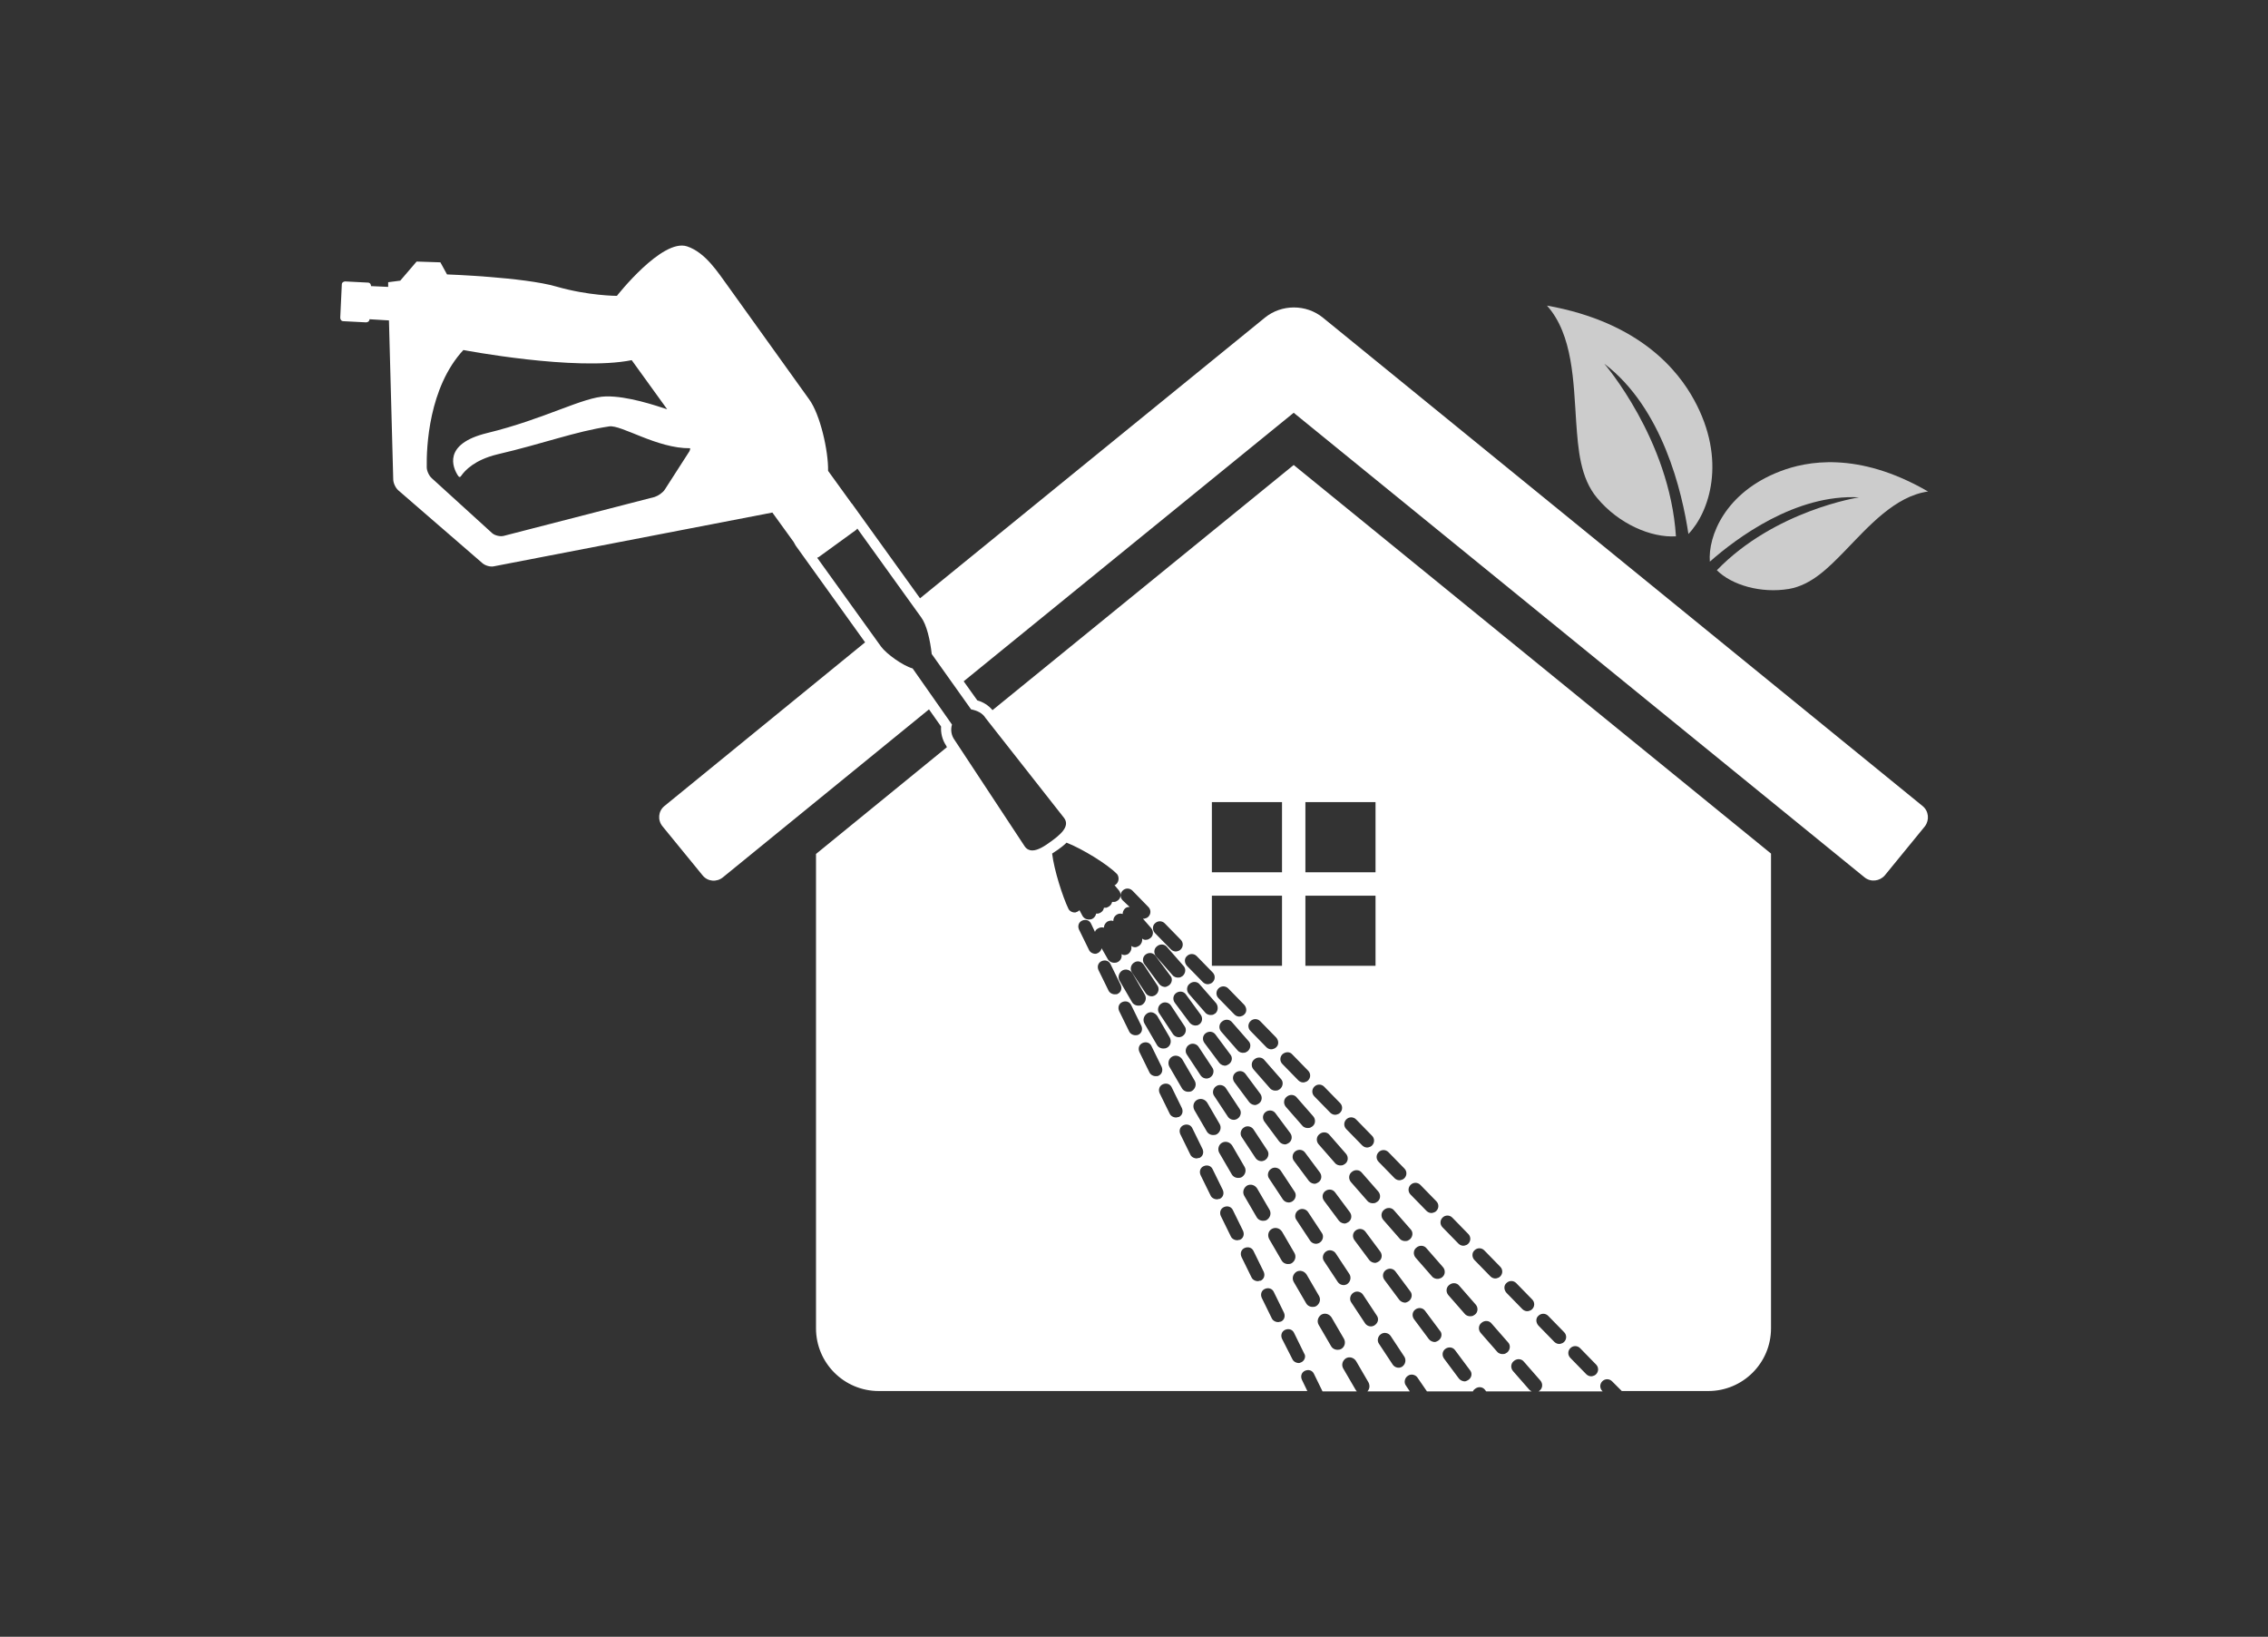 <svg width="1000" height="721.482" viewBox="0 0 1000 721.482" xmlns="http://www.w3.org/2000/svg"><rect x="0" y="0" width="1000" height="721.482" fill="#333333" stroke="none"/><defs/><path fill="#ffffff" transform="matrix(1.718 0 0 1.718 -28.927 -84.338)" d="M 510.261 255.901 L 356.361 130.601 C 352.061 127.101 345.761 127.101 341.461 130.601 L 252.961 202.601 L 235.761 178.701 C 235.661 178.501 235.561 178.401 235.361 178.201 L 229.361 169.901 C 229.461 164.901 227.361 155.401 224.461 151.501 C 224.461 151.501 206.161 126.001 203.661 122.501 C 201.161 119.101 197.961 113.901 193.161 112.301 C 186.761 110.201 175.161 125.001 175.161 125.001 C 175.161 125.001 167.861 125.001 159.561 122.601 C 151.261 120.201 131.561 119.501 131.561 119.501 L 129.861 116.401 L 123.761 116.201 L 119.561 121.101 L 116.461 121.501 L 116.461 122.701 L 112.061 122.501 C 112.061 122.001 111.761 121.601 111.261 121.601 L 105.461 121.301 C 104.961 121.301 104.561 121.601 104.561 122.101 L 104.161 130.601 C 104.161 131.101 104.461 131.501 104.961 131.501 L 110.761 131.801 C 111.261 131.801 111.661 131.501 111.661 131.001 C 111.661 131.001 116.661 131.301 116.661 131.301 L 117.761 172.101 C 117.761 173.001 118.361 174.301 119.061 174.901 L 140.661 193.601 C 141.361 194.201 142.661 194.601 143.561 194.401 L 215.061 180.601 L 220.561 188.201 C 220.561 188.301 220.661 188.301 220.661 188.401 C 220.761 188.601 220.961 188.901 221.061 189.101 L 238.861 213.901 L 187.361 255.901 C 185.761 257.201 185.561 259.501 186.861 261.101 L 197.161 273.701 C 198.461 275.301 200.761 275.501 202.361 274.201 L 255.261 231.101 L 258.361 235.501 C 258.261 237.201 258.661 238.901 259.661 240.401 L 259.861 240.801 L 226.261 268.201 L 226.261 389.901 C 226.261 398.801 233.461 406.001 242.361 406.001 L 352.361 406.001 L 350.961 403.101 C 350.561 402.201 350.861 401.201 351.761 400.801 C 352.661 400.401 353.661 400.701 354.061 401.601 L 356.261 406.101 L 365.061 406.101 C 364.961 406.001 364.861 405.801 364.761 405.701 L 361.561 400.201 C 361.061 399.301 361.361 398.201 362.261 397.601 C 363.161 397.101 364.261 397.401 364.861 398.301 L 368.061 403.801 C 368.461 404.601 368.361 405.501 367.761 406.101 L 378.661 406.101 L 377.661 404.601 C 377.061 403.801 377.361 402.601 378.161 402.101 C 378.961 401.501 380.161 401.801 380.661 402.601 L 383.061 406.101 L 394.861 406.101 C 394.961 405.801 395.161 405.601 395.461 405.401 C 396.261 404.801 397.361 404.901 397.961 405.701 L 398.261 406.101 L 409.961 406.101 C 409.761 406.001 409.561 405.901 409.361 405.701 L 405.161 400.901 C 404.461 400.101 404.561 398.901 405.361 398.301 C 406.161 397.601 407.361 397.701 407.961 398.501 L 412.161 403.301 C 412.861 404.101 412.761 405.301 411.961 405.901 C 411.861 406.001 411.761 406.101 411.661 406.101 L 428.161 406.101 L 428.061 406.001 C 427.361 405.301 427.361 404.201 428.061 403.501 C 428.761 402.801 429.861 402.801 430.561 403.501 L 433.061 406.001 L 455.261 406.001 C 464.161 406.001 471.361 398.801 471.361 389.901 L 471.361 268.101 L 348.861 168.401 L 271.561 231.301 C 270.561 230.101 269.161 229.201 267.661 228.801 L 264.161 223.901 L 348.861 155.001 L 495.361 274.201 C 496.961 275.501 499.261 275.201 500.561 273.701 L 510.861 261.101 C 512.061 259.501 511.861 257.201 510.261 255.901 Z M 193.761 164.901 L 187.461 174.701 C 186.961 175.501 185.761 176.301 184.861 176.601 L 146.061 186.601 C 145.161 186.801 143.861 186.501 143.161 185.901 L 127.661 171.801 C 126.961 171.201 126.361 169.901 126.361 169.001 C 126.261 163.901 126.861 148.501 135.761 138.901 C 135.761 138.901 164.561 144.401 178.961 141.501 L 188.061 154.101 C 184.961 153.101 177.961 150.701 172.361 150.801 C 166.561 150.901 156.661 156.601 141.861 160.201 C 130.361 163.001 133.061 169.101 134.361 171.101 C 134.661 171.601 134.961 171.601 135.261 171.101 C 136.161 169.801 138.661 167.101 144.361 165.701 C 156.361 162.901 164.461 159.801 173.161 158.501 C 176.261 158.001 185.461 164.201 193.961 164.101 C 193.961 164.501 193.861 164.701 193.761 164.901 Z M 303.161 304.201 C 302.461 304.301 301.661 303.901 301.361 303.301 L 298.761 298.001 C 298.361 297.101 298.661 296.101 299.561 295.701 C 300.461 295.301 301.461 295.601 301.861 296.501 L 304.461 301.801 C 304.861 302.701 304.561 303.701 303.661 304.101 C 303.561 304.201 303.361 304.201 303.161 304.201 Z M 370.361 357.401 C 370.061 357.601 369.761 357.801 369.461 357.801 C 368.861 357.901 368.161 357.701 367.761 357.201 L 363.561 352.401 C 362.861 351.601 362.961 350.401 363.761 349.801 C 364.561 349.101 365.761 349.201 366.361 350.001 L 370.561 354.801 C 371.261 355.601 371.161 356.801 370.361 357.401 Z M 371.061 370.201 C 371.661 371.001 371.561 372.101 370.761 372.701 C 370.461 372.901 370.261 373.001 369.961 373.101 C 369.361 373.201 368.661 372.901 368.261 372.401 L 364.461 367.301 C 363.861 366.501 363.961 365.401 364.761 364.801 C 365.561 364.201 366.661 364.301 367.261 365.101 L 371.061 370.201 Z M 317.661 320.201 C 318.561 319.701 319.661 320.001 320.261 320.901 L 323.461 326.401 C 323.961 327.301 323.661 328.401 322.761 329.001 C 322.561 329.101 322.361 329.201 322.061 329.201 C 321.361 329.301 320.561 329.001 320.161 328.301 L 316.961 322.801 C 316.461 321.901 316.761 320.701 317.661 320.201 Z M 316.361 317.901 C 316.161 318.001 315.961 318.101 315.661 318.101 C 314.961 318.201 314.161 317.901 313.761 317.201 L 310.561 311.701 C 310.061 310.801 310.361 309.701 311.261 309.101 C 312.161 308.501 313.261 308.901 313.861 309.801 L 317.061 315.301 C 317.561 316.301 317.261 317.401 316.361 317.901 Z M 339.961 332.201 C 339.661 332.401 339.461 332.501 339.161 332.601 C 338.561 332.701 337.861 332.401 337.461 331.901 L 333.661 326.801 C 333.061 326.001 333.161 324.901 333.961 324.301 C 334.761 323.701 335.861 323.801 336.461 324.601 L 340.261 329.701 C 340.861 330.501 340.761 331.601 339.961 332.201 Z M 342.061 344.201 C 342.661 345.001 342.361 346.201 341.561 346.701 C 341.361 346.901 341.061 346.901 340.861 347.001 C 340.161 347.101 339.461 346.801 339.061 346.201 L 335.561 340.901 C 334.961 340.101 335.261 338.901 336.061 338.401 C 336.861 337.801 338.061 338.101 338.561 338.901 L 342.061 344.201 Z M 334.961 333.601 C 335.561 334.401 335.261 335.601 334.461 336.101 C 334.261 336.301 333.961 336.301 333.761 336.401 C 333.061 336.501 332.361 336.201 331.961 335.601 L 328.461 330.301 C 327.861 329.501 328.161 328.301 328.961 327.801 C 329.761 327.201 330.961 327.501 331.461 328.301 L 334.961 333.601 Z M 332.261 322.101 C 331.961 322.301 331.761 322.401 331.461 322.501 C 330.861 322.601 330.161 322.301 329.761 321.801 L 325.961 316.701 C 325.361 315.901 325.461 314.801 326.261 314.201 C 327.061 313.601 328.161 313.701 328.761 314.501 L 332.561 319.601 C 333.261 320.401 333.061 321.501 332.261 322.101 Z M 327.961 323.001 C 328.561 323.801 328.261 325.001 327.461 325.501 C 327.261 325.701 326.961 325.701 326.761 325.801 C 326.061 325.901 325.361 325.601 324.961 325.001 L 321.461 319.701 C 320.861 318.901 321.161 317.701 321.961 317.201 C 322.761 316.601 323.961 316.901 324.461 317.701 L 327.961 323.001 Z M 324.061 331.301 C 324.961 330.801 326.061 331.101 326.661 332.001 L 329.861 337.501 C 330.361 338.401 330.061 339.501 329.161 340.101 C 328.961 340.201 328.761 340.301 328.461 340.301 C 327.761 340.401 326.961 340.101 326.561 339.401 L 323.361 333.901 C 322.861 332.901 323.161 331.801 324.061 331.301 Z M 330.461 342.301 C 331.361 341.801 332.461 342.101 333.061 343.001 L 336.261 348.501 C 336.761 349.401 336.461 350.501 335.561 351.101 C 335.361 351.201 335.161 351.301 334.861 351.301 C 334.161 351.401 333.361 351.101 332.961 350.401 L 329.761 344.901 C 329.261 344.001 329.561 342.801 330.461 342.301 Z M 336.861 353.301 C 337.761 352.801 338.861 353.101 339.461 354.001 L 342.661 359.501 C 343.161 360.401 342.861 361.501 341.961 362.101 C 341.761 362.201 341.561 362.301 341.261 362.301 C 340.561 362.401 339.761 362.101 339.361 361.401 L 336.161 355.901 C 335.661 355.001 335.961 353.901 336.861 353.301 Z M 343.261 364.401 C 344.161 363.901 345.261 364.201 345.861 365.101 L 349.061 370.601 C 349.561 371.501 349.261 372.601 348.361 373.201 C 348.161 373.301 347.961 373.401 347.661 373.401 C 346.961 373.501 346.161 373.201 345.761 372.501 L 342.561 367.001 C 342.061 366.001 342.361 364.901 343.261 364.401 Z M 348.561 357.301 C 348.361 357.501 348.061 357.501 347.861 357.601 C 347.161 357.701 346.461 357.401 346.061 356.801 L 342.561 351.501 C 341.961 350.701 342.261 349.501 343.061 349.001 C 343.861 348.401 345.061 348.701 345.561 349.501 L 349.061 354.801 C 349.661 355.601 349.361 356.801 348.561 357.301 Z M 349.261 344.501 C 350.061 343.901 351.161 344.001 351.761 344.801 L 355.561 349.901 C 356.161 350.701 356.061 351.801 355.261 352.401 C 354.961 352.601 354.761 352.701 354.461 352.801 C 353.861 352.901 353.161 352.601 352.761 352.101 L 348.961 347.001 C 348.361 346.301 348.461 345.101 349.261 344.501 Z M 350.061 359.601 C 350.861 359.001 352.061 359.301 352.561 360.101 L 356.061 365.401 C 356.661 366.201 356.361 367.401 355.561 367.901 C 355.361 368.101 355.061 368.101 354.861 368.201 C 354.161 368.301 353.461 368.001 353.061 367.401 L 349.561 362.101 C 348.961 361.301 349.261 360.101 350.061 359.601 Z M 356.961 354.701 C 357.761 354.101 358.861 354.201 359.461 355.001 L 363.261 360.101 C 363.861 360.901 363.761 362.001 362.961 362.601 C 362.661 362.801 362.461 362.901 362.161 363.001 C 361.561 363.101 360.861 362.801 360.461 362.301 L 356.661 357.201 C 356.061 356.401 356.161 355.301 356.961 354.701 Z M 368.961 343.001 C 368.661 343.301 368.361 343.401 367.961 343.501 C 367.461 343.601 366.861 343.401 366.461 343.001 L 362.361 338.801 C 361.661 338.101 361.661 337.001 362.361 336.301 C 363.061 335.601 364.161 335.601 364.861 336.301 L 368.961 340.501 C 369.661 341.201 369.661 342.301 368.961 343.001 Z M 362.261 345.101 C 362.961 345.901 362.861 347.101 362.061 347.701 C 361.761 347.901 361.461 348.101 361.161 348.101 C 360.561 348.201 359.861 348.001 359.461 347.501 L 355.261 342.701 C 354.561 341.901 354.661 340.701 355.461 340.101 C 356.261 339.401 357.461 339.501 358.061 340.301 L 362.261 345.101 Z M 360.761 334.601 C 360.461 334.901 360.161 335.001 359.761 335.101 C 359.261 335.201 358.661 335.001 358.261 334.601 L 354.161 330.401 C 353.461 329.701 353.461 328.601 354.161 327.901 C 354.861 327.201 355.961 327.201 356.661 327.901 L 360.761 332.101 C 361.461 332.801 361.461 333.901 360.761 334.601 Z M 353.861 335.501 C 354.561 336.301 354.461 337.501 353.661 338.101 C 353.361 338.301 353.061 338.501 352.761 338.501 C 352.161 338.601 351.461 338.401 351.061 337.901 L 346.861 333.101 C 346.161 332.301 346.261 331.101 347.061 330.501 C 347.861 329.801 349.061 329.901 349.661 330.701 L 353.861 335.501 Z M 347.961 339.801 C 348.561 340.601 348.461 341.701 347.661 342.301 C 347.361 342.501 347.161 342.601 346.861 342.701 C 346.261 342.801 345.561 342.501 345.161 342.001 L 341.361 336.901 C 340.761 336.101 340.861 335.001 341.661 334.401 C 342.461 333.801 343.561 333.901 344.161 334.701 L 347.961 339.801 Z M 345.361 328.501 C 345.061 328.701 344.761 328.901 344.461 328.901 C 343.861 329.001 343.161 328.801 342.761 328.301 L 338.561 323.501 C 337.861 322.701 337.961 321.501 338.761 320.901 C 339.561 320.201 340.761 320.301 341.361 321.101 L 345.561 325.901 C 346.261 326.601 346.161 327.801 345.361 328.501 Z M 344.361 317.801 C 344.061 318.101 343.761 318.201 343.361 318.301 C 342.861 318.401 342.261 318.201 341.861 317.801 L 337.761 313.601 C 337.061 312.901 337.061 311.801 337.761 311.101 C 338.461 310.401 339.561 310.401 340.261 311.101 L 344.361 315.301 C 345.061 316.101 345.061 317.201 344.361 317.801 Z M 337.061 318.801 C 336.761 319.001 336.461 319.201 336.161 319.201 C 335.561 319.301 334.861 319.101 334.461 318.601 L 330.261 313.801 C 329.561 313.001 329.661 311.801 330.461 311.201 C 331.261 310.501 332.461 310.601 333.061 311.401 L 337.261 316.201 C 337.961 316.901 337.861 318.101 337.061 318.801 Z M 336.161 309.401 C 335.861 309.701 335.561 309.801 335.161 309.901 C 334.661 310.001 334.061 309.801 333.661 309.401 L 329.561 305.201 C 328.861 304.501 328.861 303.401 329.561 302.701 C 330.261 302.001 331.361 302.001 332.061 302.701 L 336.161 306.901 C 336.861 307.701 336.861 308.801 336.161 309.401 Z M 328.761 309.101 C 328.461 309.301 328.161 309.501 327.861 309.501 C 327.261 309.601 326.561 309.401 326.161 308.901 L 321.961 304.101 C 321.261 303.301 321.361 302.101 322.161 301.501 C 322.961 300.801 324.161 300.901 324.761 301.701 L 328.961 306.501 C 329.561 307.301 329.461 308.501 328.761 309.101 Z M 324.961 309.401 C 325.561 310.201 325.461 311.301 324.661 311.901 C 324.361 312.101 324.161 312.201 323.861 312.201 C 323.261 312.301 322.561 312.001 322.161 311.501 L 318.361 306.401 C 317.761 305.601 317.861 304.501 318.661 303.901 C 319.461 303.301 320.561 303.401 321.161 304.201 L 324.961 309.401 Z M 320.861 312.401 C 321.461 313.201 321.161 314.401 320.361 314.901 C 320.161 315.101 319.861 315.101 319.661 315.201 C 318.961 315.301 318.261 315.001 317.861 314.401 L 314.361 309.101 C 313.761 308.301 314.061 307.101 314.861 306.601 C 315.661 306.001 316.861 306.301 317.361 307.101 L 320.861 312.401 Z M 316.861 301.901 C 316.561 302.101 316.361 302.201 316.061 302.301 C 315.461 302.401 314.761 302.101 314.361 301.601 L 310.561 296.501 C 309.961 295.701 310.061 294.601 310.861 294.001 C 311.661 293.401 312.761 293.501 313.361 294.301 L 317.161 299.401 C 317.861 300.101 317.661 301.301 316.861 301.901 Z M 310.361 296.601 L 313.861 301.901 C 314.461 302.701 314.161 303.901 313.361 304.401 C 313.161 304.601 312.861 304.601 312.661 304.701 C 311.961 304.801 311.261 304.501 310.861 303.901 L 307.361 298.601 C 306.761 297.801 307.061 296.601 307.861 296.101 C 308.661 295.501 309.761 295.701 310.361 296.601 Z M 307.461 298.801 L 310.661 304.301 C 311.161 305.201 310.861 306.301 309.961 306.901 C 309.761 307.001 309.561 307.101 309.261 307.101 C 308.561 307.201 307.761 306.901 307.361 306.201 L 304.161 300.701 C 303.661 299.801 303.961 298.701 304.861 298.101 C 305.761 297.601 306.861 297.901 307.461 298.801 Z M 308.461 314.701 C 307.761 314.801 306.961 314.401 306.661 313.801 L 304.061 308.501 C 303.661 307.601 303.961 306.601 304.861 306.201 C 305.761 305.801 306.761 306.101 307.161 307.001 L 309.761 312.301 C 310.161 313.201 309.861 314.201 308.961 314.601 C 308.761 314.701 308.561 314.701 308.461 314.701 Z M 313.661 325.201 C 312.961 325.301 312.161 324.901 311.861 324.301 L 309.261 319.001 C 308.861 318.101 309.161 317.101 310.061 316.701 C 310.961 316.301 311.961 316.601 312.361 317.501 L 314.961 322.801 C 315.361 323.701 315.061 324.701 314.161 325.101 C 314.061 325.201 313.861 325.201 313.661 325.201 Z M 318.861 335.801 C 318.161 335.901 317.361 335.501 317.061 334.901 L 314.461 329.601 C 314.061 328.701 314.361 327.701 315.261 327.301 C 316.161 326.901 317.161 327.201 317.561 328.101 L 320.161 333.401 C 320.561 334.301 320.261 335.301 319.361 335.701 C 319.261 335.701 319.061 335.701 318.861 335.801 Z M 324.161 346.301 C 323.461 346.401 322.661 346.001 322.361 345.401 L 319.761 340.101 C 319.361 339.201 319.661 338.201 320.561 337.801 C 321.461 337.401 322.461 337.701 322.861 338.601 L 325.461 343.901 C 325.861 344.801 325.561 345.801 324.661 346.201 C 324.461 346.201 324.261 346.201 324.161 346.301 Z M 329.361 356.801 C 328.661 356.901 327.861 356.501 327.561 355.901 L 324.961 350.601 C 324.561 349.701 324.861 348.701 325.761 348.301 C 326.661 347.901 327.661 348.201 328.061 349.101 L 330.661 354.401 C 331.061 355.301 330.761 356.301 329.861 356.701 C 329.761 356.701 329.561 356.701 329.361 356.801 Z M 334.561 367.301 C 333.861 367.401 333.061 367.001 332.761 366.401 L 330.161 361.101 C 329.761 360.201 330.061 359.201 330.961 358.801 C 331.861 358.401 332.861 358.701 333.261 359.601 L 335.861 364.901 C 336.261 365.801 335.961 366.801 335.061 367.201 C 334.961 367.201 334.761 367.201 334.561 367.301 Z M 339.861 377.801 C 339.161 377.901 338.361 377.501 338.061 376.901 L 335.461 371.601 C 335.061 370.701 335.361 369.701 336.261 369.301 C 337.161 368.901 338.161 369.201 338.561 370.101 L 341.161 375.401 C 341.561 376.301 341.261 377.301 340.361 377.701 C 340.161 377.701 339.961 377.701 339.861 377.801 Z M 345.061 388.301 C 344.361 388.401 343.561 388.001 343.261 387.401 L 340.661 382.101 C 340.261 381.201 340.561 380.201 341.461 379.801 C 342.361 379.401 343.361 379.701 343.761 380.601 L 346.361 385.901 C 346.761 386.801 346.461 387.801 345.561 388.201 C 345.461 388.201 345.261 388.201 345.061 388.301 Z M 350.861 398.601 C 350.661 398.701 350.561 398.701 350.361 398.801 C 349.661 398.901 348.861 398.501 348.561 397.901 L 345.861 392.601 C 345.461 391.701 345.761 390.701 346.661 390.301 C 347.561 389.901 348.561 390.201 348.961 391.101 L 351.561 396.401 C 352.061 397.101 351.661 398.201 350.861 398.601 Z M 354.661 384.201 C 354.461 384.301 354.261 384.401 353.961 384.401 C 353.261 384.501 352.461 384.201 352.061 383.501 L 348.861 378.001 C 348.361 377.101 348.661 376.001 349.561 375.401 C 350.461 374.901 351.561 375.201 352.161 376.101 L 355.361 381.601 C 355.861 382.501 355.561 383.601 354.661 384.201 Z M 361.061 395.201 C 360.861 395.301 360.661 395.401 360.361 395.401 C 359.661 395.501 358.861 395.201 358.461 394.501 L 355.261 389.001 C 354.761 388.101 355.061 387.001 355.961 386.401 C 356.861 385.901 357.961 386.201 358.561 387.101 L 361.761 392.601 C 362.261 393.501 361.961 394.701 361.061 395.201 Z M 362.661 378.501 C 362.461 378.701 362.161 378.701 361.961 378.801 C 361.261 378.901 360.561 378.601 360.161 378.001 L 356.661 372.701 C 356.061 371.901 356.361 370.701 357.161 370.201 C 357.961 369.601 359.161 369.901 359.661 370.701 L 363.161 376.001 C 363.661 376.801 363.461 377.901 362.661 378.501 Z M 369.661 389.101 C 369.461 389.301 369.161 389.301 368.961 389.401 C 368.261 389.501 367.561 389.201 367.161 388.601 L 363.661 383.301 C 363.061 382.501 363.361 381.301 364.161 380.801 C 364.961 380.201 366.161 380.501 366.661 381.301 L 370.161 386.601 C 370.761 387.401 370.561 388.501 369.661 389.101 Z M 376.761 399.701 C 376.561 399.901 376.261 399.901 376.061 400.001 C 375.361 400.101 374.661 399.801 374.261 399.201 L 370.761 393.901 C 370.161 393.101 370.461 391.901 371.261 391.401 C 372.061 390.801 373.261 391.101 373.761 391.901 L 377.261 397.201 C 377.761 398.001 377.561 399.101 376.761 399.701 Z M 378.461 382.901 C 378.161 383.101 377.961 383.201 377.661 383.301 C 377.061 383.401 376.361 383.101 375.961 382.601 L 372.161 377.501 C 371.561 376.701 371.661 375.601 372.461 375.001 C 373.261 374.401 374.361 374.501 374.961 375.301 L 378.761 380.401 C 379.361 381.101 379.261 382.201 378.461 382.901 Z M 378.661 367.101 C 378.361 367.301 378.061 367.501 377.761 367.501 C 377.161 367.601 376.461 367.401 376.061 366.901 L 371.861 362.101 C 371.161 361.301 371.261 360.101 372.061 359.501 C 372.861 358.801 374.061 358.901 374.661 359.701 L 378.861 364.501 C 379.561 365.201 379.461 366.401 378.661 367.101 Z M 386.061 393.001 C 385.761 393.201 385.561 393.301 385.261 393.401 C 384.661 393.501 383.961 393.201 383.561 392.701 L 379.761 387.601 C 379.161 386.801 379.261 385.701 380.061 385.101 C 380.861 384.501 381.961 384.601 382.561 385.401 L 386.361 390.501 C 387.061 391.201 386.861 392.401 386.061 393.001 Z M 386.061 377.201 C 385.461 377.301 384.761 377.101 384.361 376.601 L 380.161 371.801 C 379.461 371.001 379.561 369.801 380.361 369.201 C 381.161 368.501 382.361 368.601 382.961 369.401 L 387.161 374.201 C 387.861 375.001 387.761 376.201 386.961 376.801 C 386.761 377.001 386.461 377.101 386.061 377.201 Z M 393.761 403.101 C 393.461 403.301 393.261 403.401 392.961 403.501 C 392.361 403.601 391.661 403.301 391.261 402.801 L 387.461 397.701 C 386.861 396.901 386.961 395.801 387.761 395.201 C 388.561 394.601 389.661 394.701 390.261 395.501 L 394.061 400.601 C 394.761 401.401 394.561 402.501 393.761 403.101 Z M 395.361 386.401 C 395.061 386.601 394.761 386.801 394.461 386.801 C 393.861 386.901 393.161 386.701 392.761 386.201 L 388.561 381.401 C 387.861 380.601 387.961 379.401 388.761 378.801 C 389.561 378.101 390.761 378.201 391.361 379.001 L 395.561 383.801 C 396.261 384.601 396.161 385.801 395.361 386.401 Z M 403.661 396.101 C 403.361 396.301 403.061 396.501 402.761 396.501 C 402.161 396.601 401.461 396.401 401.061 395.901 L 396.861 391.101 C 396.161 390.301 396.261 389.101 397.061 388.501 C 397.861 387.801 399.061 387.901 399.661 388.701 L 403.861 393.501 C 404.561 394.201 404.461 395.401 403.661 396.101 Z M 419.861 395.001 C 420.561 394.301 421.661 394.301 422.361 395.001 L 426.461 399.201 C 427.161 399.901 427.161 401.001 426.461 401.701 C 426.161 402.001 425.861 402.101 425.461 402.201 C 424.961 402.301 424.361 402.101 423.961 401.701 L 419.861 397.501 C 419.161 396.801 419.161 395.701 419.861 395.001 Z M 411.661 386.701 C 412.361 386.001 413.461 386.001 414.161 386.701 L 418.261 390.901 C 418.961 391.601 418.961 392.701 418.261 393.401 C 417.961 393.701 417.661 393.801 417.261 393.901 C 416.761 394.001 416.161 393.801 415.761 393.401 L 411.661 389.201 C 410.961 388.401 410.961 387.301 411.661 386.701 Z M 403.461 378.301 C 404.161 377.601 405.261 377.601 405.961 378.301 L 410.061 382.501 C 410.761 383.201 410.761 384.301 410.061 385.001 C 409.761 385.301 409.461 385.401 409.061 385.501 C 408.561 385.601 407.961 385.401 407.561 385.001 L 403.461 380.801 C 402.761 380.001 402.761 378.901 403.461 378.301 Z M 395.261 369.901 C 395.961 369.201 397.061 369.201 397.761 369.901 L 401.861 374.101 C 402.561 374.801 402.561 375.901 401.861 376.601 C 401.561 376.901 401.261 377.001 400.861 377.101 C 400.361 377.201 399.761 377.001 399.361 376.601 L 395.261 372.401 C 394.561 371.701 394.561 370.501 395.261 369.901 Z M 387.061 361.501 C 387.761 360.801 388.861 360.801 389.561 361.501 L 393.661 365.701 C 394.361 366.401 394.361 367.501 393.661 368.201 C 393.361 368.501 393.061 368.601 392.661 368.701 C 392.161 368.801 391.561 368.601 391.161 368.201 L 387.061 364.001 C 386.361 363.301 386.361 362.201 387.061 361.501 Z M 378.861 353.101 C 379.561 352.401 380.661 352.401 381.361 353.101 L 385.461 357.301 C 386.161 358.001 386.161 359.101 385.461 359.801 C 385.161 360.101 384.861 360.201 384.461 360.301 C 383.961 360.401 383.361 360.201 382.961 359.801 L 378.861 355.601 C 378.161 354.901 378.161 353.801 378.861 353.101 Z M 370.661 344.701 C 371.361 344.001 372.461 344.001 373.161 344.701 L 377.261 348.901 C 377.961 349.601 377.961 350.701 377.261 351.401 C 376.961 351.701 376.661 351.801 376.261 351.901 C 375.761 352.001 375.161 351.801 374.761 351.401 L 370.661 347.201 C 369.961 346.501 369.961 345.401 370.661 344.701 Z M 351.861 254.901 L 369.861 254.901 L 369.861 272.901 L 351.861 272.901 L 351.861 254.901 Z M 351.861 278.901 L 369.861 278.901 L 369.861 296.901 L 351.861 296.901 L 351.861 278.901 Z M 348.461 319.601 L 352.561 323.801 C 353.261 324.501 353.261 325.601 352.561 326.301 C 352.261 326.601 351.961 326.701 351.561 326.801 C 351.061 326.901 350.461 326.701 350.061 326.301 L 345.961 322.101 C 345.261 321.401 345.261 320.301 345.961 319.601 C 346.761 318.901 347.861 318.901 348.461 319.601 Z M 327.861 254.901 L 345.861 254.901 L 345.861 272.901 L 327.861 272.901 L 327.861 254.901 Z M 327.861 278.901 L 345.861 278.901 L 345.861 296.901 L 327.861 296.901 L 327.861 278.901 Z M 321.461 294.401 C 322.161 293.701 323.261 293.701 323.961 294.401 L 328.061 298.601 C 328.761 299.301 328.761 300.401 328.061 301.101 C 327.761 301.401 327.461 301.501 327.061 301.601 C 326.561 301.701 325.961 301.501 325.561 301.101 L 321.461 296.901 C 320.761 296.101 320.761 295.001 321.461 294.401 Z M 320.361 299.501 C 320.061 299.701 319.761 299.901 319.461 299.901 C 318.861 300.001 318.161 299.801 317.761 299.301 L 313.561 294.501 C 312.861 293.701 312.961 292.501 313.761 291.901 C 314.561 291.201 315.761 291.301 316.361 292.101 L 320.561 296.901 C 321.261 297.601 321.161 298.801 320.361 299.501 Z M 313.261 286.001 C 313.961 285.301 315.061 285.301 315.761 286.001 L 319.861 290.201 C 320.561 290.901 320.561 292.001 319.861 292.701 C 319.561 293.001 319.261 293.101 318.861 293.201 C 318.361 293.301 317.761 293.101 317.361 292.701 L 313.261 288.501 C 312.561 287.801 312.561 286.601 313.261 286.001 Z M 304.961 280.101 C 304.261 279.401 304.261 278.301 304.961 277.601 C 305.661 276.901 306.761 276.901 307.461 277.601 L 311.561 281.801 C 312.261 282.501 312.261 283.601 311.561 284.301 C 311.261 284.601 310.961 284.701 310.561 284.801 C 310.461 284.801 310.261 284.801 310.161 284.801 L 312.261 287.201 C 312.961 288.001 312.861 289.201 312.061 289.801 C 311.761 290.001 311.461 290.201 311.161 290.201 C 310.761 290.301 310.261 290.201 309.961 289.901 C 310.061 290.501 309.861 291.201 309.261 291.701 C 308.961 291.901 308.761 292.001 308.461 292.101 C 308.061 292.201 307.561 292.101 307.161 291.801 C 307.361 292.501 307.061 293.301 306.461 293.801 C 306.261 294.001 305.961 294.001 305.761 294.101 C 305.361 294.201 304.961 294.101 304.661 293.901 C 304.861 294.701 304.461 295.501 303.761 295.901 C 303.561 296.001 303.361 296.101 303.061 296.101 C 302.361 296.201 301.561 295.901 301.161 295.201 L 299.561 292.401 C 299.461 292.901 299.161 293.301 298.661 293.601 C 298.461 293.701 298.361 293.701 298.161 293.801 C 297.461 293.901 296.661 293.501 296.361 292.901 L 293.761 287.601 C 293.361 286.701 293.661 285.701 294.561 285.301 C 295.461 284.901 296.461 285.201 296.861 286.101 L 297.861 288.201 C 297.961 287.801 298.261 287.501 298.661 287.301 C 299.161 287.001 299.661 287.001 300.161 287.101 C 300.161 286.501 300.461 286.001 300.961 285.601 C 301.461 285.301 302.061 285.201 302.561 285.401 C 302.561 284.801 302.761 284.301 303.261 283.901 C 303.761 283.501 304.361 283.401 304.961 283.601 C 304.961 283.101 305.161 282.601 305.561 282.201 C 305.861 281.901 306.261 281.801 306.761 281.801 L 304.961 280.101 Z M 303.361 275.901 C 303.161 276.101 303.061 276.201 302.861 276.201 L 303.961 277.501 C 304.661 278.301 304.561 279.501 303.761 280.101 C 303.461 280.301 303.161 280.501 302.861 280.501 C 302.661 280.501 302.461 280.501 302.261 280.501 C 302.161 280.901 301.961 281.301 301.561 281.601 C 301.261 281.801 301.061 281.901 300.761 282.001 C 300.561 282.001 300.361 282.001 300.161 282.001 C 300.061 282.501 299.861 282.901 299.361 283.201 C 299.161 283.401 298.861 283.401 298.661 283.501 C 298.461 283.501 298.361 283.501 298.161 283.501 C 298.061 284.001 297.761 284.501 297.261 284.801 C 297.061 284.901 296.861 285.001 296.561 285.001 C 295.861 285.101 295.061 284.801 294.661 284.101 L 293.861 282.601 C 293.761 282.801 293.561 282.901 293.361 283.001 C 293.161 283.101 293.061 283.101 292.861 283.201 C 292.161 283.301 291.361 282.901 291.061 282.301 C 289.561 279.201 287.361 272.301 286.861 268.101 C 287.361 267.801 287.861 267.401 288.361 267.101 C 289.061 266.601 289.861 266.001 290.561 265.301 C 294.661 266.901 301.161 270.901 303.561 273.401 C 304.061 274.101 304.061 275.201 303.361 275.901 Z M 269.761 233.301 L 289.961 259.001 C 291.561 261.201 288.761 263.401 286.561 265.001 C 285.061 266.101 283.261 267.301 281.761 267.301 C 281.061 267.301 280.361 267.001 279.861 266.301 L 261.861 239.001 C 260.961 237.801 260.761 236.301 261.161 235.001 L 251.061 220.601 C 248.561 219.901 244.361 216.901 242.961 215.001 L 226.561 192.201 C 226.761 192.101 227.061 192.001 227.261 191.801 L 236.361 185.201 C 236.561 185.101 236.761 184.901 236.861 184.701 L 253.261 207.501 C 254.661 209.401 255.561 213.301 255.961 216.901 L 266.061 231.101 C 267.561 231.401 268.961 232.001 269.761 233.301 Z"/><path fill="#cccccc" transform="matrix(1.718 0 0 1.718 -28.927 -84.338)" d="M 475.961 200.201 C 481.761 199.201 486.161 194.701 490.261 190.501 C 496.361 184.201 503.161 176.401 511.661 175.201 C 493.561 164.701 480.261 167.501 473.761 170.001 C 459.561 175.401 455.161 186.701 455.661 193.201 C 462.561 187.101 477.761 175.801 493.961 176.701 C 493.961 176.701 472.361 180.001 457.461 195.401 C 461.261 199.201 468.761 201.401 475.961 200.201 Z"/><path fill="#cccccc" transform="matrix(1.718 0 0 1.718 -28.927 -84.338)" d="M 426.761 176.901 C 422.361 171.701 421.861 164.301 421.361 157.401 C 420.661 147.101 420.561 135.001 413.861 127.501 C 437.961 131.801 447.661 144.501 451.561 151.601 C 460.161 167.201 455.461 180.601 450.161 186.101 C 448.561 175.401 443.561 153.801 428.561 142.401 C 428.561 142.401 445.361 161.801 446.961 186.701 C 440.561 187.101 432.261 183.501 426.761 176.901 Z"/></svg>